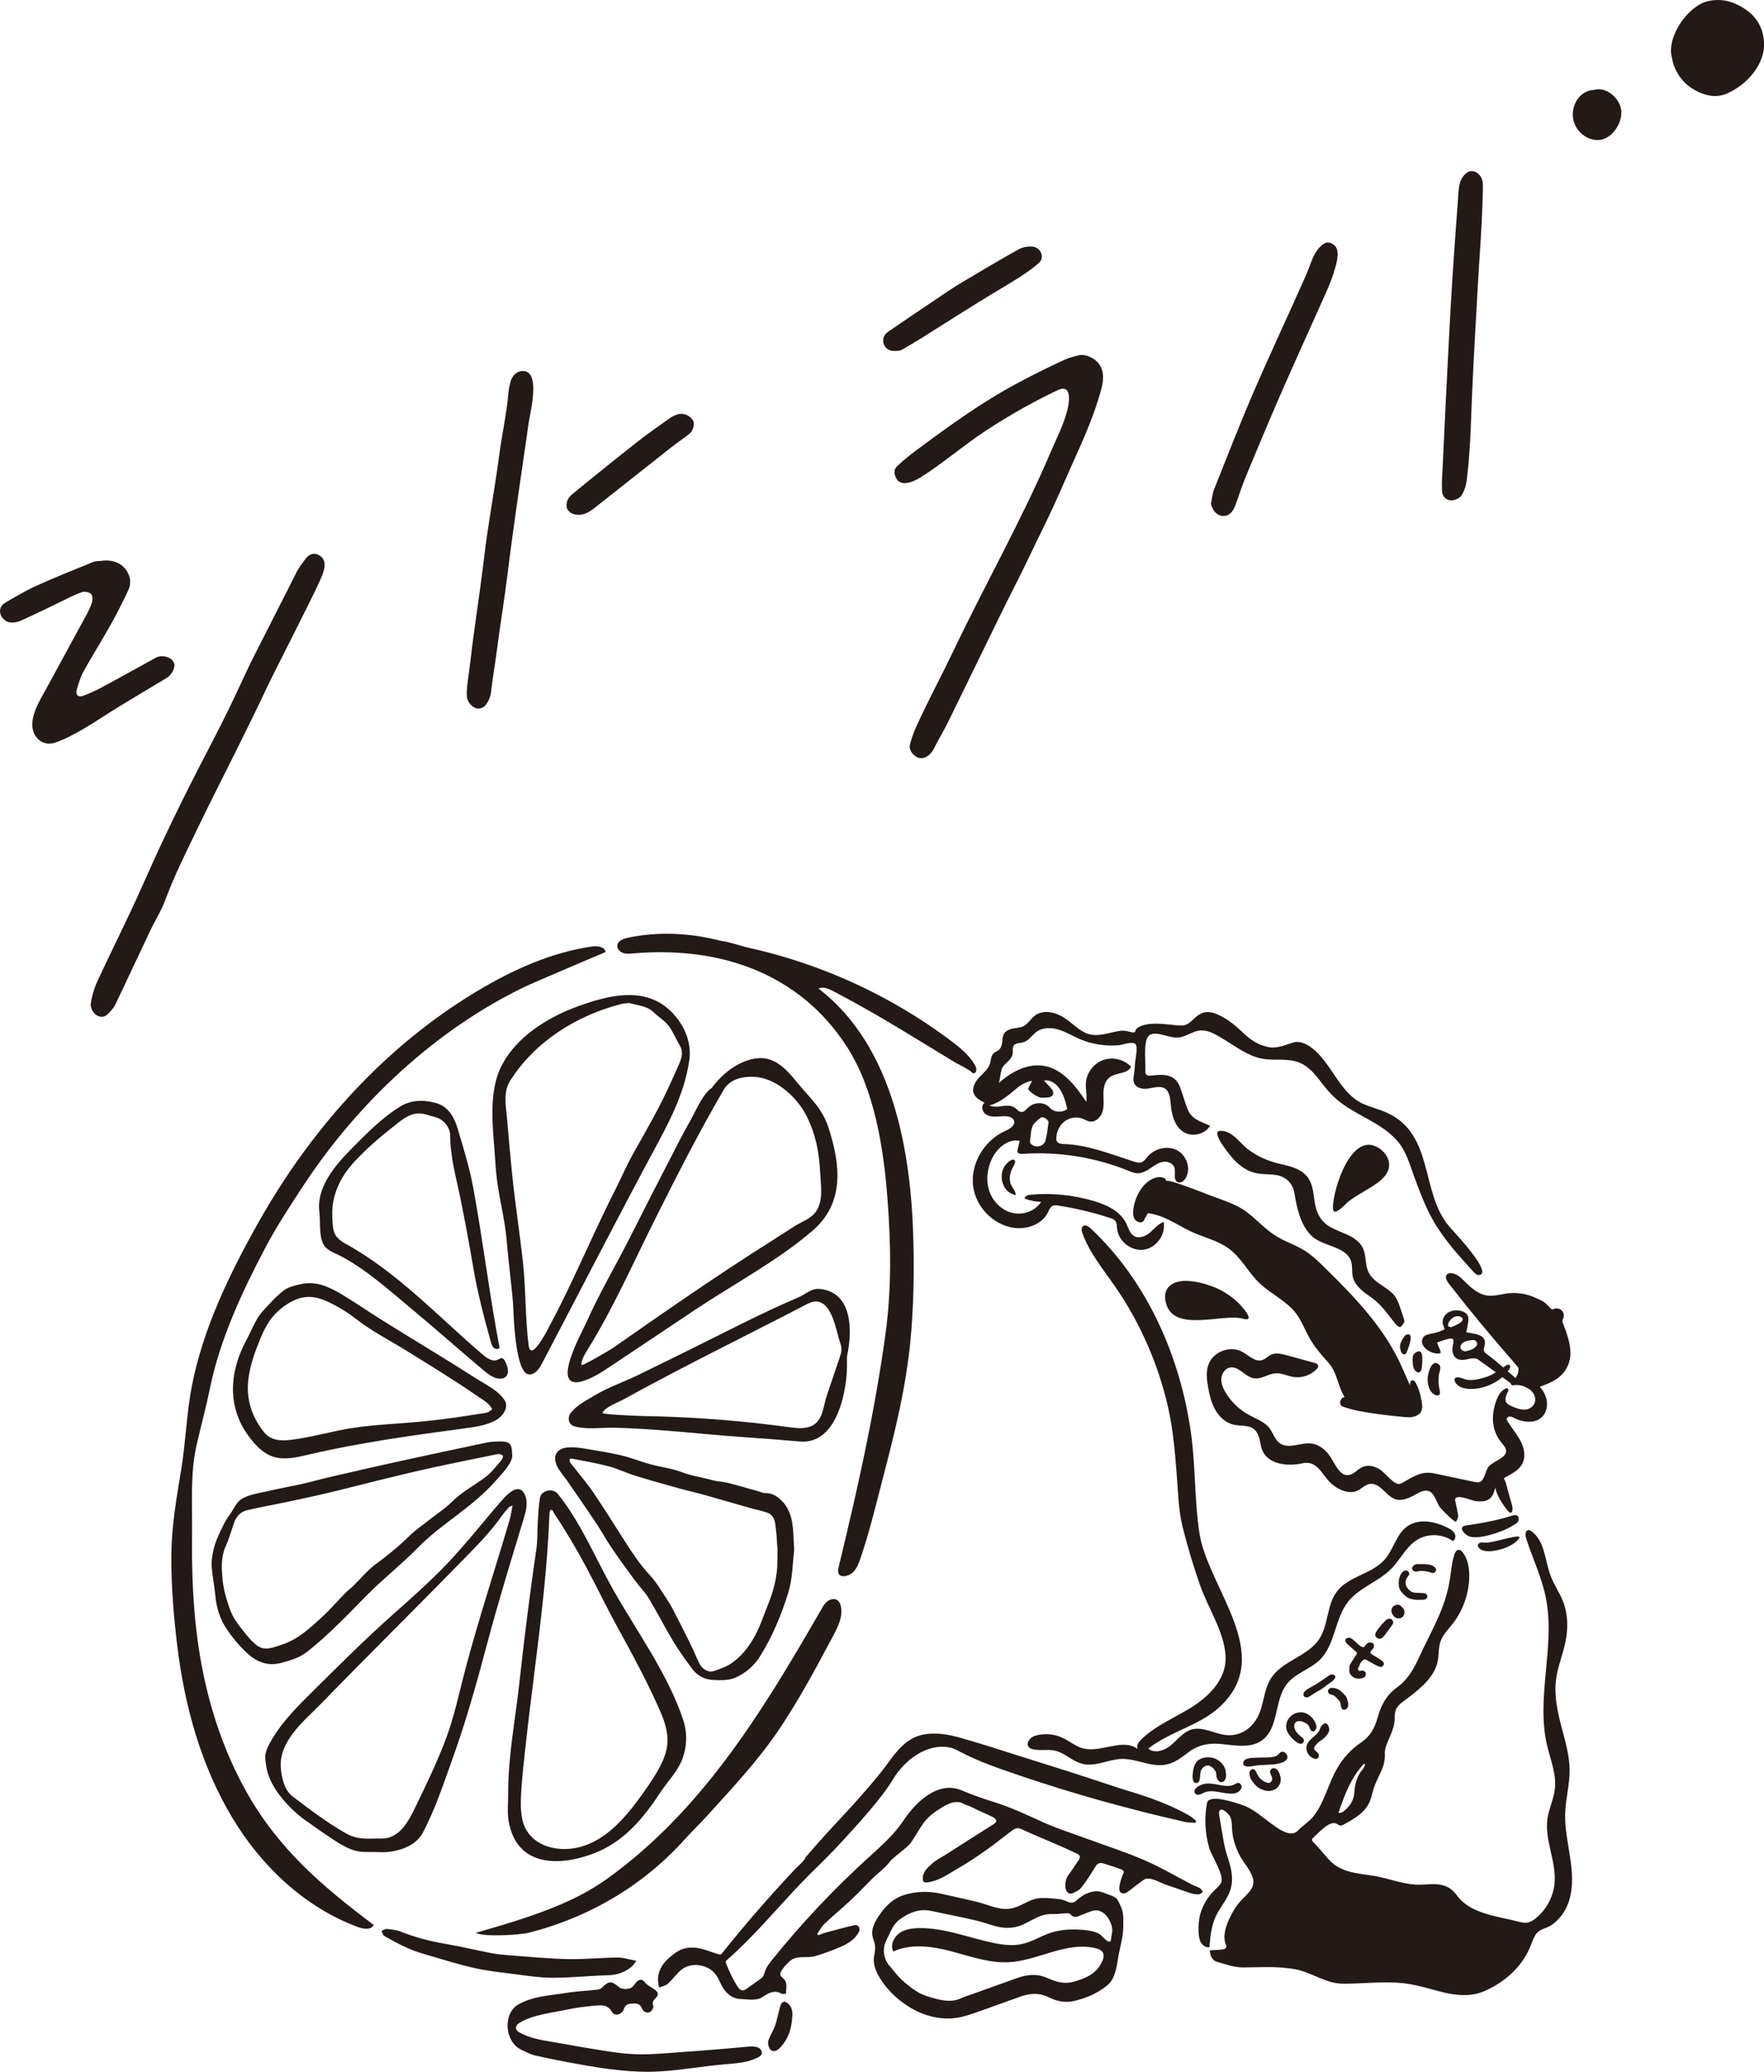 <?xml version="1.0" encoding="UTF-8"?>
<svg id="Layer_2" data-name="Layer 2" xmlns="http://www.w3.org/2000/svg" viewBox="0 0 119.055 139.802">
  <defs>
    <style>
      .cls-1 {
        fill: #231916;
      }
    </style>
  </defs>
  <g id="_レイヤー_1" data-name="レイヤー 1">
    <g>
      <g>
        <g>
          <path class="cls-1" d="M72.74,23.992c.498-.149,1.141.17,1.431.563.408.553.29,1.244.115,1.86-.436,1.532-1.057,3.001-1.714,4.449-.681,1.5-1.311,3.023-2.04,4.5-.661,1.34-1.286,2.696-1.964,4.028-.719,1.412-1.448,2.908-2.139,4.334-.811,1.674-1.581,3.223-2.392,4.897-.308.636-.708,1.288-1.023,1.921-.196.393-.652.761-1.089.562-.339-.154-.602-.514-.508-.876.106-.403.243-.802.416-1.181.791-1.741,1.717-3.457,2.541-5.182,2.135-4.472,4.598-8.809,6.54-13.366.398-.934.875-1.843,1.125-2.833.144-.567.311-1.8-.668-1.334-1.673.797-3.289,1.711-4.837,2.729-1.501.987-2.869,2.179-4.384,3.138-.431.273-1.313.699-1.65.092-.154-.278-.201-.587.028-.81.383-.374.803-.715,1.232-1.036,1.583-1.184,3.105-2.289,4.776-3.348,1.7-1.078,3.555-2.009,5.376-2.854.259-.12.551-.171.828-.254Z"/>
          <path class="cls-1" d="M21.898,37.98c.051.347-.114.76-.26,1.098-.535,1.239-3.065,6.125-3.638,7.347-.628,1.341-1.287,2.668-1.944,3.996-.883,1.786-1.797,3.556-2.659,5.351-.789,1.641-1.614,3.265-2.249,4.979-.262.708-.679,1.358-1.005,2.044-.793,1.669-1.568,3.346-2.369,5.011-.115.239-.322.443-.513.636-.264.265-.61.189-.831.001-.18-.154-.339-.484-.306-.706.078-.512.223-1.031.44-1.502.756-1.643,1.567-3.26,2.333-4.898.655-1.4,1.263-2.822,1.918-4.222.627-1.341,1.273-2.673,1.937-3.997.758-1.512,1.558-3.003,2.315-4.516.563-1.125,1.095-2.265,1.625-3.406.436-.939,2.818-5.546,3.267-6.478.182-.377.444-.721.703-1.054.196-.252.509-.374.796-.239.281.132.406.33.439.555Z"/>
          <path class="cls-1" d="M6.843,37.845c.889-.126,1.621.256,1.884,1.046.087.261.075.621-.039.869-.386.845-.815,1.673-1.269,2.485-.57,1.021-1.198,2.01-1.764,3.034-.212.384-.348.817-.472,1.241-.102.346.078.556.41.44.525-.184,1.028-.443,1.52-.707,1.139-.612,2.265-1.248,3.4-1.869.409-.224,1.076-.058,1.231.343.112.29-.124.794-.492,1.018-1.096.667-2.204,1.316-3.299,1.986-.792.484-1.558,1.015-2.361,1.478-.596.344-1.212.677-1.859.9-.921.318-1.651-.463-1.547-1.399.091-.819.535-1.496.915-2.196.894-1.65,1.797-3.294,2.69-4.944.162-.299.321-.607.418-.93.052-.174.041-.469-.069-.565-.139-.121-.434-.177-.613-.116-.455.155-.884.387-1.321.595-.932.444-1.854.909-2.797,1.329-.246.109-.567.155-.824.099-.203-.044-.436-.258-.522-.455-.144-.33-.035-.671.294-.86.691-.397,1.377-.813,2.102-1.14,1.262-.57,2.549-1.083,3.831-1.606.167-.068.368-.052.553-.075Z"/>
          <path class="cls-1" d="M35.992,26.154c.018.873-.257,2-.307,2.355-.581,4.058-1.009,6.815-1.444,10.343-.211,1.709-.504,3.41-.718,5.121-.115.92-.285,1.813-.383,2.736-.031.297-.171.616-.352.855-.191.252-.556.323-.821.154-.208-.132-.415-.407-.448-.643-.071-.517.106-1.41.228-2.461.309-2.655.608-4.304.916-6.925.276-2.346.729-4.671,1.035-7.015.182-1.399.498-2.748.614-4.156.02-.244.075-.488.134-.727.094-.386.393-.757.845-.754.521.003.688.496.701,1.115Z"/>
          <path class="cls-1" d="M100.081,12.779c-.009.307-.018.615-.026.922-.05,1.768-.199,3.538-.298,5.303-.078,1.386-.161,2.772-.235,4.159-.064,1.19-.122,2.381-.176,3.571-.047,1.035-.069,2.071-.13,3.105-.051.861-.117,1.723-.226,2.579-.045.353-.164.728-.357,1.021-.122.185-.444.326-.678.328-.359.003-.618-.282-.633-.636-.025-.574.025-1.152.05-1.728.053-1.191.109-2.382.168-3.573.081-1.648.164-3.297.251-4.945.074-1.386.146-2.773.236-4.158.111-1.698.236-3.395.362-5.091.033-.442.032-.899.152-1.319.078-.273.298-.593.542-.711.438-.213.874.177.967.593.042.188.037.383.032.58Z"/>
          <path class="cls-1" d="M81.729,33.999c.069-.33.092-.678.215-.987.878-2.204,1.738-4.417,2.679-6.595,1.128-2.608,2.344-5.178,3.491-7.779.172-.389.311-.799.471-1.194.175-.43.689-1.193,1.143-1.068.165.046.327.135.424.276.303.441-.012,1.346-.153,1.801-.193.62-.467,1.211-.732,1.802-.964,2.151-1.94,4.297-2.883,6.457-.797,1.825-1.563,3.664-2.325,5.504-.26.629-.46,1.282-.698,1.921-.195.522-.558.764-.961.66-.341-.088-.563-.373-.672-.799Z"/>
          <path class="cls-1" d="M112.817,3.79c-.301-1.318,1.095-3.416,2.481-3.718.916-.2,1.699.035,2.446.518.927.599,1.346,1.497,1.309,2.558-.017.483-.214,1.007-.473,1.423-.463.744-1.119,1.31-1.929,1.699-.709.34-1.394.229-2.046-.077-.761-.358-1.319-.952-1.624-1.752-.079-.207-.111-.433-.164-.65Z"/>
          <path class="cls-1" d="M60.673,23.659c-.507.08-.85-.029-1.009-.397-.152-.352-.012-.681.303-.896,1.212-.829,2.429-1.649,3.647-2.468.435-.292.873-.584,1.324-.852,1.27-.755,2.539-1.512,3.829-2.231.263-.147.623-.2.928-.173.513.046.865.714.409,1.111-.421.367-.884.693-1.357.993-.895.567-1.816,1.094-2.716,1.653-1.291.802-2.572,1.621-3.86,2.429-.418.262-.844.512-1.272.758-.1.057-.223.073-.226.074Z"/>
          <path class="cls-1" d="M38.252,34.258c-.078-.476.166-.74.411-.942,1.446-1.187,2.902-2.361,4.373-3.516.719-.565,1.473-1.085,2.219-1.615.146-.103.324-.169.496-.225.366-.12.817.07,1.022.414.134.224.021.684-.262.913-.366.295-.765.551-1.135.842-1.697,1.336-3.386,2.68-5.083,4.016-.418.33-.843.67-1.433.579-.324-.05-.533-.238-.61-.466Z"/>
          <path class="cls-1" d="M107.609,6.064c.818-.235,1.713.583,1.807,1.358.108.896-.635,1.928-1.424,2.019-.876.101-1.72-.619-1.826-1.485-.114-.928.471-1.85,1.443-1.892Z"/>
        </g>
        <g>
          <path class="cls-1" d="M95.233,93.643c-.199-.449-.397-.898-.596-1.347-1.16-2.623-3.071-4.632-5.09-6.62-.49-.483-.98-.98-1.575-1.333-.551-.327-1.158-.539-1.715-.855-.793-.449-1.391-1.156-2.112-1.701-.778-.588-1.819-.857-2.721-1.217-.701-.28-1.413-.542-2.13-.777-.388-.127-.827-.188-1.195-.011-.253.122-.444.344-.597.58-.363.562-.908,1.374.052,1.516,1.217.179,2.061.925,3.159,1.372.724.295,1.493.5,2.143.95.923.639,1.379,1.663,2.175,2.411.778.732,1.809,1.174,2.459,2.045.357.479.565,1.05.854,1.573.35.632.819,1.182,1.304,1.714.67.735.643,1.81,1.244,2.523.275.326.721.449,1.144.495.675.074,3.29.772,3.46-.318.044-.285-.075-.567-.191-.831-.025-.056-.049-.112-.074-.167Z"/>
          <g>
            <g>
              <path class="cls-1" d="M77.202,82.355c.034-.054.057-.117.085-.174.021-.043.054-.07.077-.109.064-.109.107-.237.158-.352l.318-.711.025-.057c.121-.27.247-.548.464-.749.082-.076.175-.139.25-.22s.134-.188.124-.299c-.006-.062-.038-.123-.087-.162-.049-.04-.114-.044-.171-.066-.151-.057-.316-.022-.466.021-.999.287-1.579,1.713-1.492,2.514.024.216.14.435.415.486.092.017.185.007.254-.062.018-.018.033-.038.046-.059Z"/>
              <path class="cls-1" d="M80.031,86.434c.644.003,1.343.201,1.811.381.619.237,1.193.593,1.676,1.046.238.223,1.323,1.383.375,1.125-1.406-.383-4.805,1.032-5.231-1.182-.184-.957.514-1.374,1.37-1.37Z"/>
              <path class="cls-1" d="M93.744,78.437c.151.951-.998,1.542-1.665,1.949-.409.25-.848.484-1.203.81-.137.126-.906.973-.916.323-.017-1.173,1.232-5.297,3.124-4.031.348.233.6.577.659.949Z"/>
            </g>
            <g>
              <path class="cls-1" d="M81.66,131.605c.302-.019.578-.022.85-.057.196-.025.326-.12.218-.359-.347-.769.382-2.129.839-2.718.443-.571,1.24-1.003.977-1.788-.192-.571-.644-1.013-.908-1.544-.285-.573-.466-1.16-.488-1.802-.009-.254-.013-.55-.141-.778-.086-.154-.576-.675-.719-.333-.031.075-.018.161-.004.242.077.449.155.897.226,1.347.095.604.185,1.041.383,1.628.223.66.366,1.375.156,2.058-.204.664-.707,1.191-.999,1.821-.299.646-.365,1.371-.426,2.08-.287.042-.554-.201-.644-.477-.149-.46-.101-1.332.036-1.794.178-.602.513-1.158.967-1.592.16-.153.34-.298.431-.501.23-.508-.656-1.809-.808-2.353-.274-.986-.338-2.017-.141-3.023.124-.636,1.954-.005,2.326.119.77.255,1.294.758,1.934,1.221.413.298,1.363,1.071,1.864.534.326-.35.767-.601,1.06-.973.757-.962.998-2.234,1.621-3.279.396-.664.901-1.231,1.543-1.664.663-.448.956-.965,1.174-1.748.226-.809.58-1.494,1.31-2.012.646-.459,1.079-1.153,1.415-1.89.835-1.837,1.845-3.394,2.149-5.444.082-.55.125-1.11.301-1.637.043-.129.114-.273.248-.3.14-.028.265.09.347.207.333.476.421,1.083.404,1.664-.033,1.126-.436,2.239-1.131,3.126-.299.381-.658.735-.813,1.194-.14.413-.097.865-.179,1.294-.205,1.07-1.131,1.828-1.997,2.489-.528.404-.91.577-.91,1.285.029.668-.287,1.212-.516,1.794-.085.216-.164.46-.151.685.048.853-.37,1.371-.672,2.128-.138.347-.191.723-.33,1.069-.322.805-1.044,1.187-1.76,1.587-.068.038-.14.077-.217.076-.106-.001-.195-.076-.288-.126-.46-.247-1.254.672-1.559.944-.04.035-.082.076-.088.129-.009.069.043.128.092.177.366.373.682.764,1.027,1.153.79.889,1.88.938,2.973,1.105,1.126.172,2.213.673,3.35.606.953-.056,1.709-.135,2.333.723.917,1.261,2.757,1.407,4.153,1.772.192.05.39.101.586.072.212-.031.4-.151.567-.283.737-.583,1.216-1.48,1.292-2.416.118-1.456-.693-2.887-.481-4.332.1-.68.422-1.315.5-1.998.114-1.002-.306-1.977-.534-2.96-.753-3.242.58-6.679-.077-9.942-.279-1.385-.905-2.672-1.335-4.018-.068-.212-.052-.542.171-.543.065,0,.124.034.177.071.924.632.914,1.966,1.309,3.013.228.606.613,1.143.846,1.746.337.873.341,1.848.146,2.763-.177.833-.513,1.631-.623,2.475-.14,1.066.086,2.144.358,3.184.254.97.551,1.945.556,2.948.005.976-.268,1.935-.3,2.911-.033.995.184,1.979.333,2.964s.226,2.011-.078,2.959c-.217.678-.665,1.32-1.286,1.684-.262.153-.583.196-.808.401-.285.26-.401.732-.549,1.071-.578,1.328-1.693,2.301-2.994,2.89-1.677.759-3.325-.121-5.004-.425-1.541-.28-3.051-.039-4.596-.045-1.128-.004-2.048-.706-3.113-.95-.281-.064-.57-.093-.857-.122-.959-.096-1.831-.027-2.789-.027-.634,0-1.19-.22-1.769-.382-.304-.085-.472-.423-.464-.777ZM90.33,122.343c.113-.023.219-.015.283-.063.441-.327.751-.725.791-1.31.04-.577.173-1.132.574-1.588.077-.087.111-.213.164-.321-.028-.015-.057-.029-.085-.044-.872.929-1.306,2.094-1.728,3.325Z"/>
              <g>
                <path class="cls-1" d="M95.31,93.142c-.094.018-.138.145-.146.243-.02.237-.013.488.056.718.069.23.186.51-.067.667-.169.105-.402.116-.595.104-.696-.044-1.381-.183-2.062-.328-.341-.073-.681-.147-1.023-.212-.27-.051-.664-.179-.903.025-.134.114-.179.391-.03.506.056.043.125.067.192.089.732.245,1.486.36,2.249.465.6.083,1.202.15,1.805.202.356.031.623.036.936-.159.304-.19.285-.546.233-.866-.07-.431-.186-.856-.385-1.245-.039-.076-.085-.154-.161-.191-.038-.018-.071-.023-.1-.018Z"/>
                <path class="cls-1" d="M98.539,83.576c-.354-.404-.655-.726-.743-.831-1.93-2.277-1.002-6.164-4.13-7.629-.524-.245-1.093-.382-1.625-.61-1.634-.701-2.147-2.79-3.541-3.821-.351-.259-.797-.462-1.215-.338-.578.172-1.115.447-1.76.293-.633-.151-1.12-.469-1.557-.883-.529-.502-1.066-.977-1.739-1.279-.46-.206-.867-.287-1.308-.008-.475.301-.626.767-1.279.731-.848-.047-2.164-.332-2.893.174-.19.132-.026.374-.406.274-.218-.057-.453-.12-.672-.096-.69.076-1.397.404-2.099.25-.69-.151-1.206-.798-1.801-1.161-.581-.354-1.373-.525-1.917-.116-.29.218-.472.576-.8.732-.279.133-.612.095-.9.204-.739.28-.331.858-.675,1.319-.098.131-.277.171-.4.279-.239.21-.181.539-.298.803-.145.328-.418.55-.664.807-.282.294-.534.701-.405,1.087.108.321.438.502.741.653-.22.149-.198.509-.013.699s.471.244.737.241.532-.051.796-.02c.192.022.402.108.464.291.11.322-.291.56-.601.699-1.393.628-2.343,2.182-2.162,3.7s1.552,2.834,3.081,2.856c.782.011,1.616-.346,1.962-1.047.087-.177.16-.39.342-.467.111-.047.237-.03.356-.012,1.196.185,2.378.468,3.528.845.114.037.233.079.313.168.128.142.119.355.138.545.083.852.96,1.54,1.808,1.418s1.495-1.03,1.334-1.871c-.366.135-.621.459-.918.711s-.729.44-1.068.248c-.297-.168-.386-.542-.533-.85-.398-.83-1.32-1.262-2.203-1.523-1.367-.404-2.811-.549-4.231-.427-.184.016-.414.08-.434.264.356.136.735.212,1.117.225-.403.633-1.248.92-1.975.734s-1.31-.797-1.537-1.513-.118-1.515.219-2.185c.352-.699,1.084-1.313,1.85-1.156-.046.193-.093.386-.139.579-.014.058-.028.119-.007.175.045.122.211.133.341.124,2.433-.165,4.902.23,7.162,1.147.184.075.371.154.57.163.318.014.614-.154.879-.331s.53-.375.843-.435.691.073.79.376c.11.336-.104.831.214.985.207.101.445-.082.559-.282.36-.636.047-1.534-.602-1.87s-1.511-.118-1.983.441c-.118.139-.224.304-.394.369-.173.066-.365.011-.541-.045-1.542-.495-3.075-1.128-4.694-1.179-.182-.006-.397-.023-.488-.18-.043-.074-.046-.164-.042-.249.021-.425.224-.844.563-1.101s.812-.339,1.208-.184c.163.064.313.165.486.192.398.063.756-.299.867-.687s.051-.801.055-1.204.097-.846.419-1.09c.441-.333,1.204-.215,1.45-.71-.462-.494-1.223-.683-1.863-.464s-1.124.837-1.185,1.511c-.039.436.084.877.025,1.311-.712-1.042-1.55-2.164-2.788-2.408-1.132-.223-2.276.378-3.128,1.155.091-.083.113-.88.286-1.11.225-.298.609-.492.662-.897.017-.133-.01-.27.016-.402.065-.331.457-.277.703-.35.374-.111.589-.497.908-.722.416-.293.98-.283,1.466-.135s.926.417,1.391.621c.827.362,1.745.509,2.644.436.276-.022.935-.286,1.149-.085.195.184.002,1.013-.017,1.256-.025.315-.037.634-.096.943-.102.541.249.824.771.824.404 0.0.959-.26,1.336-.023.375.236.369.883.417,1.274.079.649.307,1.347.869,1.681.579.344,1.418.136,1.77-.438-.688-.309-1.266-.426-1.552-1.185-.167-.453-.296-.92-.461-1.374-.356-.978-1.146-.923-2.014-.821-.113.013-.245-.01-.307-.106-.043-.066-.042-.15-.039-.228.021-.653-.087-1.337.048-1.982.222-1.058,1.441-.16,2.206-.259.375-.049.708-.254,1.062-.387.731-.276,1.349.131,1.966.502.823.493,1.599,1.113,2.562,1.306.762.152,1.56-.015,2.313.192.722.199,1.201.743,1.642,1.319.331.433.665.849,1.075,1.21,1.242,1.091,3.005,1.559,4.106,2.805.626.709.867,1.636,1.189,2.513.359.977.726,1.956,1.241,2.864.731,1.287,1.737,2.393,2.734,3.487.1.11.224.23.372.215.707-.069-.436-1.498-1.279-2.461ZM70.565,76.947c-.105.411-.633.544-.963.265-.058-.049-.079-.142-.088-.162.058-.398.046-.754.173-1.052.099-.234.351-.419.567-.582.14-.105.53.148.51.324-.048.405-.099.813-.199,1.207ZM68.659,73.405c.31-.258.646-.405.997-.477-.098.23-.304.523-.242.6.179.222.449.397.717.511.178.076.415.026.624.012.3-.02.431-.284.251-.523-.166-.219-.366-.412-.552-.617.541-.076,1.248.298,1.574,1.933-.338.245-.865.242-1.165-.085-.44-.479-1.167-.383-1.555.064-.201.232-.42.31-.663.057-.365-.381-.805-.262-1.244-.207-.209.026-.426-.006-.644-.068.768-.213,1.329-.722,1.902-1.199Z"/>
              </g>
              <path class="cls-1" d="M80.981,127.413c-.166-.099-.358-.151-.53-.24-1.064-.55-2.099-1.165-3.194-1.641-1.224-.532-2.502-.94-3.757-1.403-1.032-.381-2.088-.708-3.088-1.16-1.102-.498-2.188-1.019-3.349-1.375-.731-.224-1.454-.483-2.158-.78-1.606-.677-3.103.799-3.923,2.027-.628.941-1.445,1.67-2.284,2.43-2.374,2.15-4.58,4.486-6.588,6.981-.183.227-.367.461-.465.736-.048.135-.076.282-.16.398-.062.086-.151.149-.238.21l-.868.611c-.07.049-.143.1-.228.107-.174.015-.306-.15-.398-.299-.303-.494-.558-1.018-.761-1.562-.01-.028-.021-.057-.015-.086.003-.015.01-.028.018-.04.013-.017.029-.032.045-.046,1.789-1.564,3.304-3.392,4.935-5.113.756-.797,1.567-1.541,2.322-2.339.835-.883,1.655-1.781,2.439-2.709.559-.661,1.107-1.345,1.552-2.083.739-1.227,2.225-2.398,3.755-2.129.264.046.492.162.726.286,1.274.675,2.625,1.133,3.99,1.599,3.676,1.254,7.419,2.287,11.206,3.148.232.053.479.043.718.063.015-.045.031-.09.046-.136-.153-.119-.294-.258-.461-.352-1.013-.577-2.091-1.007-3.195-1.375-.532-.178-1.072-.33-1.605-.504-.963-.314-1.922-.642-2.887-.951-1.262-.405-2.529-.793-3.791-1.196-1.317-.421-2.63-.844-3.962-1.22-.795-.225-1.633-.376-2.447-.235-1.45.251-2.099,1.533-2.945,2.585-.985,1.225-2.049,2.383-3.122,3.531-.674.721-1.327,1.46-1.972,2.207,0,.176-.586.661-.712.799-.225.246-.454.489-.68.735-.487.528-.968,1.062-1.443,1.602-.949,1.079-1.873,2.181-2.769,3.304-.028.034-.057.07-.098.086-.05.019-.106.004-.157-.012-.452-.135-.935-.351-1.401-.421-.493-.075-.999-.014-1.417.272-.618.423-1.188.935-1.256,1.765-.017.207.04.42.063.63.193-.074.424-.104.571-.231.277-.238.499-.538.755-.801.413-.424.94-.566,1.496-.453.368.074.7.242.947.528.284.328.387.766.647,1.114.2.268.472.495.797.576.139.035.283.042.426.049.454.022.959.122,1.361-.147.367-.246.78-.503,1.269-.223.073.042.191.006.31.006-.009-.286.092-.616-.058-.88-.123-.217-.453-.292-.289-.604.133-.254.458-.617.689-.784.459-.332,1.087-.111,1.603-.264.557-.165,1.108-.362,1.643-.591.531-.227,1.047-.5,1.329-1.049.121-.236-.037-.511-.276-.458-.64.143-1.274.319-1.908.49-.191.051-.375.128-.562.193l-.07-.091c.165-.231.298-.496.5-.687.583-.552,1.206-1.061,1.79-1.612.495-.467.963-.963,1.445-1.444.316-.315.869-.725,1.134-1.086.277-.377,1.223-.972,1.482-1.361.769-1.155.8-1.542,1.954-2.27.473-.298,1.047-.626,1.597-.31.111.064.433.165.546.225.518.275.956.425,1.456.689.083.044.184.147.187.225.002.074-.1.174-.18.226-.469.304-.947.596-1.419.896-.593.377-1.184.758-1.776,1.137-.33.211-.701.38-.979.646-.269.258-.605.512-.607.962-.001.262.065.323.352.283.781-.11,1.385-.582,2.035-.946.666-.372,1.297-.812,1.923-1.252.576-.405,1.122-.854,1.688-1.275.188-.14.362-.251.643-.12.881.409,1.784.772,2.676,1.159.376.163.743.345,1.115.517.195.09.209.232.102.393-.24.36-.474.726-.735,1.07-.174.23-.25.764-.112,1.02.102.189.262.252.441.167.203-.096.436-.199.565-.368.348-.454.665-.934.958-1.426.145-.244.317-.279.546-.209.381.118.759.244,1.135.374.11.038.261.103.228.246-.018.075-.076.13-.094.203-.022.093-.064.183-.092.275-.059.186-.105.377-.112.573-.003.086.004.178.054.248.071.097.21.121.326.089s.213-.108.307-.182c.312-.247.625-.487.949-.718.378-.27,1.045.159,1.433.297.583.206,1.167.407,1.753.605.171.058.363.08.543.074.094-.003.185-.105.278-.162-.066-.087-.115-.202-.202-.254Z"/>
              <path class="cls-1" d="M75.242,128.028c-.16-.105-.357-.147-.555-.232-.247-.106-.503-.191-.775-.17-.483.038-.913.3-1.265.62-.145.132-.322.192-.533.107-.219-.088-.447-.19-.677-.207-.54-.04-1.148-.146-1.672.022-.48.153-.896.46-1.386.586-.872.223-1.585-.205-2.398-.404-.82-.201-1.657-.382-2.484-.565-.784-.173-1.56-.167-2.348.049-.836.229-1.392.777-1.842,1.459-.322.488-.593,1.003-.343,1.628.164.411.093.712.024,1.119-.064.372.051.76.211,1.093.445.926,1.273,1.741,2.137,2.281.938.587,2.094.915,3.201.754.519-.076,1.017-.25,1.509-.427.927-.334,1.856-.663,2.783-.996.676-.243,1.313-.297,2.006.055.499.254,1.095.366,1.68.222.821-.202,1.587-.519,2.244-1.077.561-.477.608-1.336.738-2.017.126-.662.317-1.285.316-1.969-.001-.303.011-.608-.04-.908-.044-.254-.182-.524-.294-.754-.06-.125-.141-.207-.234-.269ZM74.983,130.864c-.037.486-.635-.264-.735-.327-.314-.197-.702-.268-1.066-.301-.771-.072-1.564-.05-2.298.197-.644.216-1.23.599-1.893.748-.638.143-1.304.059-1.944-.073-1.682-.348-3.321-1.032-5.039-.999-.468.009-.958.081-1.334.36-.372.276-.588.804-.391,1.22,1.199-.553,2.606-.359,3.883-.025s2.551.802,3.87.749c1.981-.081,3.951-1.451,5.959-.936.424.109.595.377.43.79-.368.924-1.163,1.248-2.035,1.476-.618.161-1.183-.035-1.726-.275-.688-.304-1.353-.226-2.026.013-.985.351-1.968.705-2.952,1.058-.274.098-.555.179-.818.302-.655.306-1.301.147-1.94-.027-.361-.099-.73-.228-1.046-.422-.388-.239-.746-.539-1.08-.851-.277-.259-.495-.579-.749-.864-.374-.42-.551-1.085-.244-1.709.25-.507.427-1.071.88-1.415.62-.471,1.325-.78,2.147-.606.981.208,1.966.403,2.943.625.46.105.907.266,1.362.396.739.212,1.453.164,2.135-.212.188-.104.382-.198.573-.297.382-.198.776-.319,1.218-.299.302.014.608-.043.912-.053.092-.003.221.016.272.077.225.265.454.16.703.053.239-.102.49-.197.736-.281.717-.243,1.274.527,1.371,1.173.039.259-.061.48-.08.737Z"/>
              <path class="cls-1" d="M11.564,104.97c.012-1.946.344-3.868.662-5.782.309-1.863.362-3.788.717-5.63.752-3.894,2.533-7.562,4.458-10.996,2.138-3.813,4.786-7.352,7.933-10.391,2.1-2.028,4.421-3.829,6.928-5.325,2.37-1.415,4.94-2.574,7.671-2.973.37-.054.877-.001.939.368-.001-.003-4.93,2.095-5.366,2.304-6.083,2.908-11.355,7.859-15.037,13.47-.911,1.388-1.806,2.748-2.585,4.226-1.539,2.918-3.035,6.134-3.701,9.382-.269,1.308-.611,2.576-.913,3.877-.444,1.908-.286,4.07-.308,6.025-.023,2.01.032,4.022.239,6.022.412,3.969,1.466,7.859,3.424,11.353,2.166,3.865,5.108,6.377,8.6,8.996-.173.348-.684.282-1.048.148-3.599-1.322-6.542-4.115-8.512-7.404-2.112-3.527-3.216-7.563-3.706-11.621-.24-1.99-.408-4.023-.395-6.048Z"/>
              <path class="cls-1" d="M55.248,66.71c5.051,3.888,6.244,11.007,6.397,16.979.058,2.253.017,4.511-.196,6.756-.295,3.112-1.03,6.118-1.819,9.132-.487,1.863-.929,3.743-1.552,5.567-.102.299-.212.603-.411.85-.345.429-1.28.633-1.075-.212,1.255-5.167,2.432-10.399,3.162-15.7.428-3.107.379-6.076.143-9.191-.257-3.397-.87-7.361-2.742-10.264-3.226-5.003-8.649-6.795-14.429-6.29-.229.02-.467.043-.683-.034s-.406-.285-.379-.514c.036-.304.393-.441.692-.505,2.093-.446,4.254-.327,6.315.209.631.079,1.279.335,1.903.474.68.151,1.355.323,2.025.514,4.019,1.148,7.835,3.009,11.209,5.476.113.082.225.165.336.249.641.48,1.281,1,1.676,1.697.106.187.114.52-.1.518-.057-.001-.109-.031-.158-.061,0-.111-.939-.571-1.065-.647-.41-.249-.819-.498-1.229-.747-.792-.481-1.584-.962-2.376-1.444-1.529-.929-3.05-1.797-4.63-2.626-.32-.168-.695-.337-1.015-.187Z"/>
              <path class="cls-1" d="M77.5,117.993c.437.375,1.126.123,1.563-.253s.81-.875,1.364-1.033c.752-.215,1.512.282,2.289.37,1.199.136,2.073-.692,2.395-1.783.207-.702.289-1.462.692-2.074.765-1.162,2.444-1.441,3.22-2.596.648-.965.508-2.32,1.216-3.242.79-1.03,2.356-1.164,3.212-2.139.602-.685.784-1.714,1.526-2.244.786-.562,1.891-.335,2.75.108.175.09.355.198.448.371s.055.431-.125.512c-.704-.507-1.722-.53-2.449-.056-.716.467-1.091,1.304-1.689,1.915-.864.884-2.17,1.271-2.933,2.244-.903,1.151-.858,2.889-1.902,3.913-.648.636-1.622.888-2.195,1.593-.9,1.109-.549,3.012-1.711,3.843-.702.502-1.653.371-2.51.267-.945-.115-1.716-.033-2.491.564-.603.464-1.133.849-1.917.841-.813-.009-1.566-.385-2.373-.421-.878-.039-1.685.449-2.559.376-.616-.051-1.076-.454-1.599-.733-.749-.4-1.127-.175-1.885-.269-.754-.093-.52-.786.061-.949.602-.168,1.263-.112,1.827.155.457.216.853.564,1.34.699,1.228.343,2.721-.725,3.724.062-.123-.215.052-.475.228-.648.969-.95,2.269-1.465,3.418-2.188s2.232-1.817,2.281-3.172c.06-1.665-1.162-3.463-1.707-5.012-.455-1.294-.85-2.609-1.183-3.94-.315-1.262-.307-2.422-.417-3.71-.12-1.497-.243-2.959-.58-4.429-.667-2.91-1.886-5.694-3.588-8.148-.796-1.147-1.708-2.247-2.182-3.56-.062-.171-.098-.4.054-.499.155-.102.354.03.49.157,3.829,3.586,6.064,8.667,6.785,13.863.307,2.215.224,4.465.559,6.678.57,3.764,5.156,8.194,1.411,11.72-1.372,1.292-3.378,1.685-4.859,2.849Z"/>
              <path class="cls-1" d="M98.29,102.664c-.062.17-1.076-.892-1.143-1-.229-.363-.36-1.066-.887-1.074-.222-.004-.432.097-.625.205-.449.252-1.027.566-1.546.339-.243-.106-.437-.297-.627-.482s-.389-.372-.636-.469c-.498-.195-.758.157-1.148.377-.275.154-.615.157-.917.068-.376-.111-.748-.341-1.019-.625-.561-.589-.887-1.476-1.84-1.259-1.039.236-2.528.079-2.795-1.154-.089-.412-.141-.88-.468-1.147-.37-.301-.912-.201-1.378-.306-.526-.119-.958-.515-1.228-.982s-.398-1.001-.494-1.532c-.095-.527-.159-1.086.037-1.585.332-.842,1.463-1.254,2.258-.821.446.243.876.714,1.359.558.217-.07.376-.257.581-.355.329-.156.716-.063,1.067.033.616.168,1.233.336,1.849.504.128.035.282.104.281.236-.001.068-.046.127-.093.177-.397.429-1.015.641-1.592.547-.399-.066-.78-.268-1.184-.244-.512.03-.982.422-1.487.333-.591-.104-1.012-.839-1.602-.726-.337.065-.564.415-.583.758s.129.674.309.966c.38.616.922,1.131,1.556,1.478.482.264,1.038.449,1.376.883.259.334.369.792.716,1.034.591.411,1.395-.072,2.111.009.461.052.867.346,1.155.709.506.638.856,2.05,1.939,1.114.494-.427,1.02-.399,1.55-.066.325.204.897,1.003,1.296.972.084-.007.161-.049.235-.091.724-.409,1.262-.795,2.118-.622.906.183,1.817.395,2.727.578.111.022.229.045.337.009.371-.122.378-.817.66-1.093.451-.44,1.604-.65.927-1.438-.021-.024-.042-.049-.062-.074-.084-.103-.163-.211-.236-.323-.348-.535-.447-1.186-.351-1.81.078-.511.29-1.303.794-1.561.053-.027.121-.046.171-.012.066.045.052.147.013.217-.2.352-.281.723.127.915.416.196,1.001.458,1.431.149.47-.339.315-.957-.125-1.244-.041-.026-.084-.047-.126-.072-.034-.021-.069-.04-.105-.058-.072-.035-.147-.065-.224-.087-.154-.045-.315-.065-.475-.057-.038.002-.077.006-.115.011-.049.007-.103.015-.142-.014-.048-.035-.05-.109-.022-.161s.077-.088.122-.127c.224-.193.369-.493.37-.79.001-.087-.039-.127-.094-.188-.082-.09-.153-.19-.234-.281-1.512-1.723-2.971-3.492-4.381-5.3-.144-.184-.282-.466-.11-.624.069-.064.17-.08.264-.075.376.018.673.308.94.574.427.426.912.855,1.51.936.448.06.895-.086,1.343-.144.655-.085,1.335.023,1.931.307.181.086.373.157.541.27.168.113.303.281.448.423.009.009.018.017.026.026.026.026.055.053.092.056.034.003.066-.015.097-.029.177-.081.402-.041.541.095s.183.361.105.539c-.017.04-.04.078-.05.121-.018.08.012.163.042.239.238.607.479,1.282.495,1.941.015.586-.234,1.174-.665,1.571-.393.362-.908.557-1.409.744.384.404.596 1.0.442,1.535-.281.978-1.381.96-2.134.584-.111-.055-.226-.121-.35-.11-.182.016-.237.184-.129.323.102.13.179.269.273.404.205.295.425.582.594.9.259.488.383,1.103.11,1.583-.489.858-1.589.733-1.878,1.827-.172.649-.698.753-1.288.659-.302-.048-1.449-.569-1.343-.012.064.338.154.671.199,1.012.015.114-.079.242-.128.377Z"/>
              <path class="cls-1" d="M34.229,84.074c-.177-2.308-.653-3.287-.794-5.608-.127-2.096-.571-4.738.472-6.658,1.048-1.93,3.132-3.194,5.142-3.919,1.974-.712,4.362-1.329,6.097.229.938.842,1.558,2.124,1.38,3.391-.286,2.033-1.162,3.83-2.119,5.604-2.669,4.948-5.233,9.958-7.849,14.936-.173.33-.423.669-.795.7-.945.076-1.084-3.585-1.126-4.594-.03-.72-.353-3.365-.408-4.081ZM42.463,67.68c-.216.028-.393.033-.56.076-3.007.784-5.783,2.513-7.475,5.175-.48.755-.284,1.685-.21,2.522.107,1.217.21,2.434.333,3.65.202,2.018.517,4.022.74,6.037.207,1.873.149,3.77.386,5.636.159,1.25,1.364-1.211,1.537-1.537.516-.971.998-1.96,1.468-2.954.94-1.989,1.825-4.004,2.826-5.964.338-.662.634-1.346.975-2.007.296-.573.633-1.125.943-1.691.42-.765.852-1.524,1.242-2.304.411-.823.788-1.663,1.159-2.504.18-.407.31-.829.051-1.27-.26-.442-.452-.934-.761-1.336-.263-.343-.667-.574-.981-.883-.482-.475-1.128-.474-1.673-.646Z"/>
              <path class="cls-1" d="M34.297,120.958c0-2.503.503-5.057.775-7.559.326-3.0.705-5.97,1.138-8.945.077-.529.047-1.073.079-1.61.036-.588.053-1.181.152-1.76.091-.531.872-.684,1.194-.289,1.525,1.868,2.542,4.335,3.735,6.453,1.607,2.848,3.689,5.672,4.73,8.782.305.911.273,1.878-.087,2.768-.31.764-.965,1.425-1.419,2.115-.529.804-1.095,1.589-1.766,2.283-.683.708-1.484,1.322-2.389,1.719-2.395,1.049-5.564,1.217-6.112-2.039-.105-.623-.02-1.278-.029-1.918ZM37.23,101.893c-.019-.005-.041-.008-.065-.007-.046.066-.076.147-.079.228-.131,3.555-.562,7.089-1.003,10.616-.221,1.765-.444,3.529-.634,5.298-.095.882-.198,1.768-.256,2.653-.045.682-.087,1.399.054,2.072.363,1.74,2.224,2.281,3.798,1.908,1.366-.324,2.456-1.29,3.342-2.335.461-.543.876-1.123,1.281-1.708.544-.789,1.193-1.774,1.346-2.731.124-.776-.093-1.569-.404-2.291-.865-2.014-1.917-3.939-2.972-5.858-.715-1.3-1.35-2.642-2.052-3.949-.653-1.217-1.367-2.442-2.184-3.662-.07-.105-.076-.208-.172-.233Z"/>
              <path class="cls-1" d="M38.943,93.274c-1.604.095.317-3.329.616-4.003.873-1.968,1.964-3.811,2.937-5.725.903-1.797,1.818-3.588,2.744-5.374.432-.834.85-1.68,1.32-2.493.346-.599.872-1.883,1.466-2.255.725-.966,1.784-1.839,3.016-2.005,1.301-.176,2.119.844,2.867,1.754.839,1.02,1.589,1.622,2.014,2.94.803,2.491,1.091,5.066-1.083,6.934-2.401,2.062-5.293,3.579-7.915,5.33-1.891,1.263-3.782,2.525-5.673,3.788-.631.422-1.291.868-2.034,1.064-.093.025-.185.039-.274.045ZM50.924,72.668c-.941-.047-1.699.208-2.096.893-1.665,2.869-3.175,5.824-4.656,8.791-1.449,2.902-2.776,5.907-4.484,8.669-.207.335-.425.683-.456,1.076-.012.157,1.978-1.027,2.09-1.105,3.572-2.496,7.148-4.981,10.837-7.307.499-.314.989-.647,1.49-.956.487-.301,1.092-.493,1.429-.986.502-.733.322-1.731.279-2.56-.073-1.392-.264-2.53-.898-3.83-.619-1.27-2.063-2.612-3.533-2.685Z"/>
              <path class="cls-1" d="M17.9,118.558c0-.027.001-.054.004-.082.031-.375.264-.793.455-1.115.745-1.253,1.777-2.268,2.804-3.284,1.76-1.741,3.499-3.483,5.355-5.13,1.308-1.161,2.621-2.322,3.819-3.598,1.228-1.308,2.333-2.729,3.514-4.081.381-.436,1.197-1.3,1.589-.364.212.506.055,1.083-.105,1.609-.849,2.799-1.71,5.591-2.459,8.413-.699,2.629-1.412,5.191-2.336,7.756-.614,1.704-1.165,3.417-2.021,5.018-.514.962-1.892,1.331-2.878,1.283-.422-.021-.845.009-1.266-.03-.938-.087-1.778-.765-2.545-1.264-.335-.218-.65-.468-.984-.689-1.1-.725-2.411-2.088-2.781-3.375-.074-.257-.114-.523-.145-.789-.011-.093-.02-.186-.019-.279ZM34.596,101.589c-.144.069-.226.084-.268.133-.177.206-.352.414-.509.635-.727,1.027-1.606,1.918-2.481,2.814-3.183,3.259-6.436,6.466-9.603,9.726-1.199,1.235-3.005,2.622-2.77,4.528.084.678.242,1.389.814,1.822,1.153.872,2.284,1.736,3.544,2.454.856.488,1.5.353,2.431.363,1.187.013,1.799-1.126,2.253-2.064.738-1.525,1.48-3.051,2.078-4.638.583-1.547.905-3.147,1.327-4.74.896-3.378,1.993-6.698,2.979-10.051.087-.295.127-.604.204-.982Z"/>
              <path class="cls-1" d="M34.562,98.131c.127.513-.782,1.424-1.098,1.784-.5.571-1.064,1.083-1.65,1.564-1.194.979-2.494,1.819-3.572,2.923-1.096,1.123-2.338,2.091-3.441,3.206-1.315,1.329-2.594,2.691-4.067,3.85-.504.397-1.111.579-1.736.748-.933.252-1.68-.06-2.314-.646-.535-.495-1.013-1.073-1.416-1.681-.442-.667-.67-1.437-.74-2.251-.056-.646-.199-1.286-.242-1.932-.024-.372.04-.761.126-1.128.145-.622.44-1.194.72-1.763.141-.287.334-.523.506-.79.177-.276.31-.587.575-.793.465-.363,1.273-.463,1.839-.595.74-.173,1.488-.308,2.231-.469.663-.143,1.317-.333,1.978-.486,1.46-.339,2.921-.677,4.385-.998,2.067-.454,4.136-.896,6.207-1.332.286-.06.586-.067.88-.072.663-.01.829.16.829.862ZM33.766,98.129c-.13,0-.175-.008-.218.001-1.459.3-2.921.59-4.376.908-1.179.258-2.351.544-3.524.829-1.194.29-2.383.606-3.579.89-.932.222-1.87.419-2.808.617-.866.183-1.739.331-2.599.538-.44.106-.726.437-.876.873-.178.519-.323,1.052-.55,1.549-.303.664-.288,1.349-.234,2.039.032.408.093.82.202,1.214.143.514.292,1.041.54,1.509.246.463.607.868.938,1.282.181.227.388.44.612.623.568.462,1.17.157,1.72-.017,1.059-.335,1.87-1.087,2.67-1.818.574-.525,1.084-1.12,1.629-1.677.168-.171.366-.312.537-.48.49-.477.926-1.024,1.47-1.428.816-.606,1.599-1.236,2.325-1.948.424-.416.926-.753,1.395-1.124.485-.384,1.013-.723,1.448-1.156.626-.623,1.384-1.046,2.094-1.544.183-.129.363-.269.518-.43.254-.262.492-.54.723-.822.069-.084.13-.209.12-.308-.006-.06-.155-.106-.178-.12Z"/>
              <path class="cls-1" d="M32.124,130.424c4.071-1.159,6.67-2.083,8.843-3.64,6.308-4.517,10.371-11.098,14.184-17.701.096-.166.191-.331.287-.497.118-.205.242-.416.434-.554s.473-.182.661-.039c.122.093.184.245.217.394.153.689-.19,1.381-.522,2.004-1.145,2.149-2.295,4.303-3.657,6.325-1.418,2.104-3.155,3.946-4.854,5.822-.49.541-1.022,1.046-1.51,1.589-2.77,3.08-6.397,5.245-10.523,6.296-.541.138-3.081.309-3.559,0Z"/>
              <path class="cls-1" d="M53.598,104.595c-.107.913-.099,1.916-.399,2.886-.468,1.514-1.071,2.959-1.915,4.307-.41.655-.989,1.122-1.649,1.417-.451.202-1.03.185-1.545.154-.512-.03-1-.265-1.321-.684-.472-.618-.929-1.252-1.331-1.917-.576-.952-1.075-1.95-1.651-2.902-.267-.442-.649-.814-.957-1.234-.532-.724-1.06-1.451-1.564-2.194-.364-.536-.672-1.109-1.032-1.648-.642-.963-1.304-1.912-1.96-2.866-.232-.337-.528-.643-.691-1.009-.322-.724.045-1.196.797-1.236.325-.017.658.013.98.066.853.14,1.71.271,2.551.468.677.158,1.327.427,1.999.611.695.191,1.429.268,2.096.525.691.266,1.414.355,2.115.553.31.088.645.082.958.161.699.176,1.391.379,2.086.572.156.043.312.132.466.126.537-.021.935.304,1.236.634.295.324.489.799.577,1.238.123.616.107,1.26.156,1.971ZM52.47,105.327c0-.291.015-.584-.003-.874-.033-.533-.065-1.068-.139-1.596-.045-.325-.181-.654-.522-.774-.414-.146-.85-.229-1.274-.349-.993-.282-1.983-.576-2.977-.853-.558-.156-1.125-.279-1.683-.435-1.005-.28-2.01-.559-3.006-.867-.605-.187-1.181-.474-1.791-.635-.812-.214-1.645-.351-2.47-.515-.051-.01-.157.024-.158.04-.003.077-.001.172.042.229.174.236.368.457.547.689.351.455.723.896,1.042,1.373.672,1.005,1.321,2.026,1.969,3.047.553.872,1.109,1.731,1.822,2.495.475.508.82,1.139,1.211,1.723.161.24.298.498.43.756.365.711.729,1.422,1.081,2.14.218.445.403.905.621,1.35.175.357.616.614.94.502.435-.151.893-.304,1.26-.568.82-.588,1.378-1.411,1.788-2.326.224-.499.399-1.02.605-1.526.396-.97.667-1.967.665-3.024Z"/>
              <path class="cls-1" d="M15.727,93.981c-.052-1.207.298-2.438.922-3.593.218-.405.396-.831.617-1.234.134-.245.291-.487.48-.691.447-.479.883-.981,1.396-1.379.304-.236.738-.329,1.129-.423,1.052-.253,1.957.183,2.819.698.825.493,1.617,1.042,2.43,1.556,1.442.911,2.903,1.79,4.354,2.686.742.458,1.481.919,2.213,1.391.662.427,1.552.827,1.979,1.51.278.445-.088,1.073-.655,1.363-.704.359-1.457.439-2.216.542-3.456.47-6.921.942-10.323,1.739-.636.149-1.284.308-1.935.254-.993-.082-1.678-.819-2.227-1.59-.636-.893-.94-1.854-.982-2.83ZM28.322,95.938c.117-.011.234-.023.352-.034,1.387-.134,2.763-.348,4.14-.572.152-.025.288-.143.41-.23-.19-.389-.558-.595-.903-.826-.397-.265-.788-.541-1.189-.802-1.206-.785-2.43-1.542-3.652-2.301-1.124-.698-2.374-1.331-3.416-2.145-.64-.5-1.323-.913-2.054-1.239-.641-.286-1.299-.391-2.014-.105-.495.198-.884.478-1.267.828-.582.531-.913,1.221-1.205,1.938-.342.84-.649,1.704-.759,2.609-.163,1.344.213,2.518,1.042,3.568.453.574,1.119.616,1.802.536,1.448-.17,2.846-.609,4.287-.82,1.46-.214,2.957-.263,4.427-.405Z"/>
              <path class="cls-1" d="M57.353,90.001c-.011.497-.078.985-.164,1.402-.034.168-.031.34-.026.511.048,1.803-.624,5.577-3.172,5.359-1.224-.105-2.446-.203-3.671-.285-1.959-.131-3.911-.344-5.868-.49-1.001-.075-2.004-.133-3.008-.154-.888-.019-1.753.134-2.623-.08-.496-.122-.535-.625-.29-.934.429-.539,1.05-.831,1.624-1.179.886-.537,1.964-.9,2.904-1.361l3.208-1.574c2.53-1.241,5.035-2.572,7.63-3.675.476-.202.868-.628,1.457-.561,1.628.184,2.029,1.635,1.998,3.02ZM40.653,95.343c-.049.109,2.543.209,2.698.211,1.096.017,2.191.056,3.286.117,2.189.121,4.372.33,6.544.625.459.062.932.128,1.38.007.989-.266.967-1.317,1.24-2.124.29-.858.58-1.716.87-2.574.064-.191.13-.387.122-.588-.006-.159-.057-.312-.107-.462-.253-.756-.489-2.461-1.424-2.71-.314-.083-.636.071-.923.221-2.308,1.202-4.636,2.365-6.952,3.554-1.176.604-2.349,1.214-3.515,1.839-.582.312-1.163.628-1.74.948-.387.215-1.288.528-1.478.936Z"/>
              <path class="cls-1" d="M33.696,90.976c-.099.089-.275.062-.376-.032-.11-.102-.154-.254-.194-.398-.467-1.679-.905-3.348-1.195-5.068-.259-1.535-.544-3.066-.853-4.591-.283-1.397-.693-2.805-.693-4.242-.009-.586-.447-1.123-1.032-1.268-.241-.059-.475-.144-.717-.201-.94-.221-1.601.474-2.303,1.019-.774.601-1.507,1.256-2.191,1.958-.871.895-1.458,1.81-1.67,3.051-.057.332-.056.679-.041,1.018.039.9.087,1.261.927,1.725,3.468,1.916,6.207,4.886,9.218,7.461.289.247.674.506,1.019.346.096-.045.191-.122.295-.1.096.021.153.118.197.206.172.339.324.802.038,1.052-.15.132-.373.143-.568.099-.372-.084-.679-.337-.971-.583-1.67-1.406-3.303-2.857-4.982-4.252-1.551-1.289-3.291-2.86-5.156-3.676-.182-.103-.371-.205-.504-.366-.465-.56-.298-1.66-.388-2.338-.227-1.713,1.141-3.244,2.244-4.357.97-.98,1.952-1.967,3.112-2.712.772-.495,1.554-.53,2.43-.318.915.221,1.319.985,1.561,1.802.39,1.31.796,2.625,1.042,3.966.657,3.579,1.086,7.197,1.772,10.774-.007.009-.015.017-.023.025Z"/>
              <path class="cls-1" d="M43.448,138.625c.598-.006,1.197-.05,1.794-.094,1.678-.123,3.353-.245,5.028-.403.272-.026.662-.076.913.046.174.084.294.308.199.476-.044.077-.123.127-.201.169-.69.375-1.506.412-2.289.481-1.459.128-2.904.395-4.366.479-1.825.104-3.593-.153-5.381-.471-1.008-.179-2.014-.377-3.013-.601-.326-.073-.632-.244-.94-.386-1.129-.523-1.29-2.455-.19-3.07,1.014-.567,2.135-.592,3.226-.772.675-.111,1.365-.135,2.047-.211.122-.013.27-.055.35-.138.435-.447.631-.479,1.098-.084.243.206.513.192.775.129.305-.072.404-.536.713-.578.201-.028.283.151.413.277.26.25,1.085.508.656.923-.165.159-.286.295-.189.565.037.102-.105.349-.225.409-.223.111-.458-.038-.538-.239-.157-.393-.462-.348-.762-.324-.209.017-.372.106-.451.347-.127.392-.628.534-.814.207-.294-.516-.733-.454-1.161-.418-.626.052-1.254.131-1.867.263-1.04.223-2.343.34-3.258.925-.245.156-.261.44-.014.583.824.477,1.597.549,2.516.714,1.028.185,2.056.365,3.087.53.731.117,1.464.226,2.203.257.213.009.426.012.64.009Z"/>
              <path class="cls-1" d="M94.791,89.193c-.103.138-.171.315-.285.354-.079.027-.252-.114-.334-.218-.577-.739-.973-1.346-1.766-1.883-.479-.324-.974-.722-1.103-1.286-.082-.359-.004-.748-.131-1.094-.36-.981-1.962-.972-2.669-1.684-.761-.765-.975-1.884-1.15-2.907-.11-.639-.58-1.077-1.212-1.184-.45-.076-.915-.03-1.362-.124-.572-.121-1.076-.468-1.479-.891-.22-.231-1.642-1.933-.966-1.965.838-.04,1.306.799,1.899,1.247.626.473,1.339.787,2.1.968.678.161,1.413.299,1.884.869.363.439.42,1.046.496,1.61.107.796.382,1.406,1.097,1.81.65.367,1.464.509,1.971,1.097.528.611.256,1.379.635,2.032.337.58,1.039.847,1.518,1.289.281.259.436.605.552.963.028.088.336.955.304.998Z"/>
              <path class="cls-1" d="M42.952,132.323c-.167.199-.244.331-.357.418-.446.346-.937.532-1.521.547-1.259.033-2.516.171-3.774.171-.877,0-1.757-.141-2.632-.251-.892-.112-1.79-.213-2.666-.409-1.039-.233-2.059-.555-3.083-.854-.465-.135-.933-.275-1.374-.47-.55-.244-1.08-.536-1.604-.833-.099-.056-.132-.228-.196-.347.121-.045.246-.138.361-.127.299.027.612.053.888.162.978.384,1.98.657,3.017.832,1.042.176,2.071.429,3.11.628.415.08.84.122,1.262.153,1.308.098,2.616.229,3.925.257,1.128.024,2.259-.096,3.389-.106.386-.003.773.135,1.253.227Z"/>
              <path class="cls-1" d="M101.908,92.144c-.013-.024-.041-.052-.1-.052-.004,0-.01.001-.01 0-.014.001-.031.003-.049.007-.072.016-.135.064-.191.107-.016.012-.032.024-.047.035-.083.058-.166.115-.25.172-.19.129-.35.227-.502.31-.369.2-.737.283-1.061.356-.222.05-.45.059-.677.027-.09-.013-.183-.046-.273-.078-.119-.042-.244-.086-.367-.086-.004,0-.008,0-.012 0-.094.002-.166.04-.192.102-.019.044-.015.097.012.161.07.171.224.319.422.406.155.068.337.104.573.114.036.002.072.002.109.002.776,0,1.624-.338,2.189-.878.006-.006.012-.012.017-.017.079-.078.158-.166.247-.278.032-.04.063-.081.093-.123.042-.058.113-.206.068-.288Z"/>
              <path class="cls-1" d="M98.965,89.903c.323.07.648.085.919.213.343.161.405.421.285.8-.067.211-.02.318.18.461.486.346.929.753,1.386,1.139.018.015.035.03.053.045.137.115.275.229.405.352.05.048.094.097.156.128.067.034.123.082.192.112.015.006.03.013.038.027.018.031-.016.065-.046.084-.092.058-.19.105-.293.142-.06.021-.139.042-.2.012-.023-.011-.029-.03-.045-.048-.041-.045-.102-.078-.15-.114-.075-.055-.149-.11-.224-.165-.62-.457-1.243-.909-1.87-1.357-.097-.069-.257-.08-.384-.072-.181.011-.359.075-.54.097-.714.087-.876-.49-.774-.967.099-.466.045-.535-.407-.418-.224.058-.44.144-.658.223.037.096.074.191.111.287.034.089.125.233.125.327.011.029.004.065.006.096-.442.125-1.094-.207-1.235-.626-.084-.25.045-.521.295-.605.193-.064.406-.1.608-.148.217-.051.405-.134.603-.23-.032-.139-.114-.263-.13-.406-.065-.593.567-1.013,1.236-.829.412.114.544.317.484.75-.016.117-.04.233-.062.35-.022.116-.045.232-.065.339ZM97.73,89.392c-.002.071.032.133.132.156.127.03.273-.069.382-.121.132-.064.479-.218.474-.4-.005-.194-.332-.234-.468-.198-.192.051-.359.205-.457.374-.033.058-.061.127-.063.189ZM98.739,91.151c.072.042.143.045.261.015.121-.031.244-.063.357-.117.129-.061.293-.182.329-.331.033-.139-.093-.297-.237-.293-.142.005-.875.037-.881.496-.001.067.028.111.06.141.041.039.076.068.111.088Z"/>
              <path class="cls-1" d="M53.468,136.126c-.046.779-.268,1.486-.835,2.068-.191.196-.434.284-.603.143-.139-.116-.225-.424-.177-.605.095-.355.327-.671.452-1.021.13-.362.197-.746.297-1.119.036-.134.064-.28.14-.39.09-.132.212-.181.382-.052.337.256.382.593.344.977Z"/>
              <path class="cls-1" d="M99.389,103.724c-.069-.008-.136-.02-.2-.038-.287-.079-.845-.653-.28-.739,1.031-.156,2.045-.324,3.041-.642.134-.043.392-.121.505.012.078.091.04.367-.06.438-.456.325-.976.56-1.51.724-.433.132-1.015.3-1.498.245Z"/>
              <path class="cls-1" d="M67.605,79.373c.006-.278.092-.553.263-.767.1-.125.448-.488.62-.302.113.122-.183.549-.229.675-.095.263-.144.55-.074.825.074.295.37.535.372.839-0.0.016-.245-.078-.263-.086-.463-.199-.7-.696-.689-1.183Z"/>
              <path class="cls-1" d="M96.356,92.975c.046-.505.33-1.294.769-.892.187.171.014.496-.015.716-.042.313-.028.638.042.943.022.096.05.197.029.292-.062.28-.432.055-.537-.058-.18-.193-.266-.5-.29-.787-.005-.06-.004-.134.003-.214Z"/>
              <path class="cls-1" d="M102.574,103.713c-.344.733-2.068,1.171-2.593.864-.487-.285-.122-.539.102-.491.529.113,2.189-.536,2.491-.373Z"/>
              <path class="cls-1" d="M102.032,101.502l.013.044c.096.338.014.784-.308.374-.291-.37-.571-.783-.741-1.25-.095-.262-.098-.621-.03-.87.068-.247.268-.312.459-.121.201.201.272.646.352.928.085.298.17.596.255.894Z"/>
              <path class="cls-1" d="M95.977,91.465c.021.137.015.291.014.38-.002.164-.008.615-.145.732-.105.09-.27-.008-.342-.097-.169-.208-.166-.558-.162-.811.002-.089.01-.182.055-.259.065-.11.329-.291.461-.2.067.046.101.145.118.254Z"/>
              <path class="cls-1" d="M94.493,90.805c.018-.204.128-.39.243-.561.048-.072.102-.146.182-.178.611-.236.082,1.032.025,1.182-.014.036-.029.074-.058.1-.114.101-.283-.011-.321-.122-.042-.126-.079-.258-.074-.391 0-.01.001-.021.002-.031Z"/>
            </g>
          </g>
        </g>
      </g>
      <g>
        <path class="cls-1" d="M91.692,113.277c-.289.004-.527-.172-.613-.43-.006-.018-.009-.039-.009-.058-.001-.091-.006-.182.002-.272.006-.067.015-.14.047-.197.092-.163.197-.319.297-.477.044-.069.091-.136.135-.204.035-.053.029-.121-.017-.163-.194-.174-.392-.344-.584-.52-.056-.051-.111-.114-.14-.182-.048-.112.039-.239.161-.255.127-.017.228.028.329.11.196.157.357.356.577.483.12.07.177.052.262-.065.065-.09.138-.172.251-.205.102-.03.249.004.3.073.064.087.062.208-.008.31-.034.049-.071.097-.113.14-.11.114-.106.187.028.274.185.12.375.231.561.351.068.043.133.093.189.15.078.078.06.181.015.245-.062.087-.163.123-.265.084-.109-.042-.217-.089-.319-.145-.192-.104-.38-.216-.57-.324-.064-.036-.127-.029-.188.01-.113.07-.19.167-.234.294-.029.083-.073.161-.111.24-.027.058-.035.117.005.169.042.053.105.042.162.029.107-.024.204-.02.285.068.085.093.067.286-.036.358-.119.082-.255.108-.396.11Z"/>
        <path class="cls-1" d="M82.752,119.764c-.004.123-.012.243-.082.351-.09.139-.287.224-.439.041-.077-.094-.137-.196-.133-.323.007-.254-.114-.44-.308-.587-.087-.066-.18-.12-.298-.11-.134.011-.239.078-.326.172-.137.148-.159.332-.167.524-.005.114-.021.23-.057.338-.019.056-.081.116-.138.138-.111.044-.238-.031-.275-.148-.049-.155-.046-.313-.031-.474.015-.166.045-.327.097-.485.105-.32.332-.522.651-.586.333-.066.671-.035.962.161.29.195.495.456.524.822.004.055.012.11.019.166Z"/>
        <path class="cls-1" d="M87.77,115.547c.505-.015.966.433,1.077.908.045.192-.166.53-.366.31-.067-.073-.087-.176-.13-.265-.13-.272-.782-.557-.967-.188-.038.076-.04.166-.025.249.044.248.225.449.425.602.088.067.188.138.213.245.021.09-.022.191-.102.237-.174.102-.443-.116-.565-.226-.367-.331-.661-.745-.46-1.262.146-.374.52-.6.9-.611Z"/>
        <path class="cls-1" d="M84.542,119.389c.101-.004.162.045.203.119.075.135.133.283.224.406.075.101.181.182.285.256.077.055.171.09.262.123.089.032.18.032.253-.045.081-.084.12-.182.083-.296-.028-.086-.067-.168-.102-.251-.066-.153-.024-.277.094-.353.087-.056.203-.043.301.029.15.11.202.271.252.438.053.179.063.358-.006.53-.092.229-.246.402-.498.463-.081.02-.164.052-.245.05-.116-.003-.236-.016-.345-.053-.134-.045-.268-.106-.385-.185-.11-.075-.205-.178-.293-.28-.076-.088-.139-.188-.198-.288-.071-.12-.087-.259-.102-.394-.014-.133.108-.27.219-.27Z"/>
        <path class="cls-1" d="M81.52,120.351c.539-.027,1.297.332,1.792.063.091-.049.185-.12.287-.101.147.028.241.213.186.348-.117.284-.392.371-.682.374-.56.005-1.119-.251-1.667-.13-.247.055-.582.362-.787.103-.062-.078-.042-.222.039-.306.238-.248.527-.337.832-.352Z"/>
        <path class="cls-1" d="M84.895,118.607c.025-.001.049-.002.073-.004.361-.025,1.137.067,1.363-.268.124-.184.37-.162.488.022.341.533-.596.681-.895.707-.319.028-.639.03-.958.05-.275.017-.621.138-.89.07-.102-.026-.165-.088-.174-.199-.007-.085.055-.193.134-.24.239-.142.581-.126.859-.138Z"/>
        <path class="cls-1" d="M88.175,117.965c-.006-.203.078-.373.211-.514.125-.131.267-.246.403-.367.146-.129.258-.282.32-.468.041-.123.117-.212.225-.286.062-.043.112-.077.183-.033.084.051.123.135.158.222.093.233-.006.418-.145.596-.131.168-.309.277-.475.402-.132.099-.248.214-.331.36-.073.128-.01.214.071.274.092.068.171.144.207.259.027.084.007.155-.05.213-.059.06-.139.091-.22.063-.298-.104-.491-.307-.556-.621-.007-.032-.001-.067-.001-.101Z"/>
        <path class="cls-1" d="M95.793,107.954c-.202.013-.399-.01-.594-.066-.143-.041-.261-.121-.369-.213-.101-.086-.194-.184-.275-.289-.09-.116-.135-.253-.149-.404-.019-.196-.001-.386.058-.57.055-.172.148-.322.311-.416.079-.045.166-.041.232.02.139.129.137.211.004.382-.182.235-.199.499-.033.744.131.193.306.326.551.337.15.006.3.007.45.015.064.003.128.01.19.027.103.029.159.099.16.187.001.101-.058.188-.157.219-.041.013-.085.022-.129.024-.083.004-.167.001-.25.001Z"/>
        <path class="cls-1" d="M93.907,108.701c.005-.162.066-.276.204-.353.106-.059.21-.084.326-.043.028.01.056.022.078.041.116.099.232.196.266.358.044.207-.066.454-.304.498-.162.03-.297-.017-.406-.144-.074-.085-.132-.176-.155-.288-.005-.026-.006-.053-.008-.07Z"/>
        <path class="cls-1" d="M88.188,114.532c-.095.017-.163-.032-.198-.106-.043-.09-.026-.175.051-.264.103-.12.233-.204.371-.278.308-.164.604-.347.889-.549.141-.099.283-.195.426-.29.1-.067.206-.074.315-.019.078.039.109.125.065.202-.07.123-.167.22-.288.296-.121.076-.237.162-.348.253-.202.167-.425.299-.656.422-.145.077-.276.182-.417.267-.062.038-.135.058-.203.086-.002-.006-.004-.013-.006-.019Z"/>
        <path class="cls-1" d="M90.994,115c-.006.13-.022.253-.145.333-.13.085-.271.041-.319-.108-.026-.079-.045-.162-.052-.244-.01-.128-.083-.217-.164-.302-.076-.079-.161-.149-.239-.226-.084-.083-.199-.086-.301-.122-.081-.029-.143-.119-.152-.198-.011-.093.119-.234.248-.235.26-.003.486.083.674.264.091.088.185.175.267.272.101.12.118.277.164.421.015.045.014.096.02.144Z"/>
        <path class="cls-1" d="M95.929,105.547c.246-.004.492.006.726.094.097.037.176.101.237.182.048.063.045.165-.005.224-.057.067-.118.127-.221.096-.122-.037-.243-.078-.368-.103-.21-.042-.421-.053-.634-.001-.155.038-.306-.012-.355-.163-.021-.065.007-.117.038-.16.067-.095.159-.163.281-.168.1-.004.201-.001.301-.001Z"/>
        <path class="cls-1" d="M93.116,110.585c-.183-.003-.363-.173-.277-.381.085-.204.608-.857.815-.95.107-.048.216-.031.3.048.077.073.095.177.055.273-.039.092-.48.664-.538.747-.043.062-.1.115-.152.169-.06.062-.138.087-.203.093Z"/>
      </g>
    </g>
  </g>
</svg>